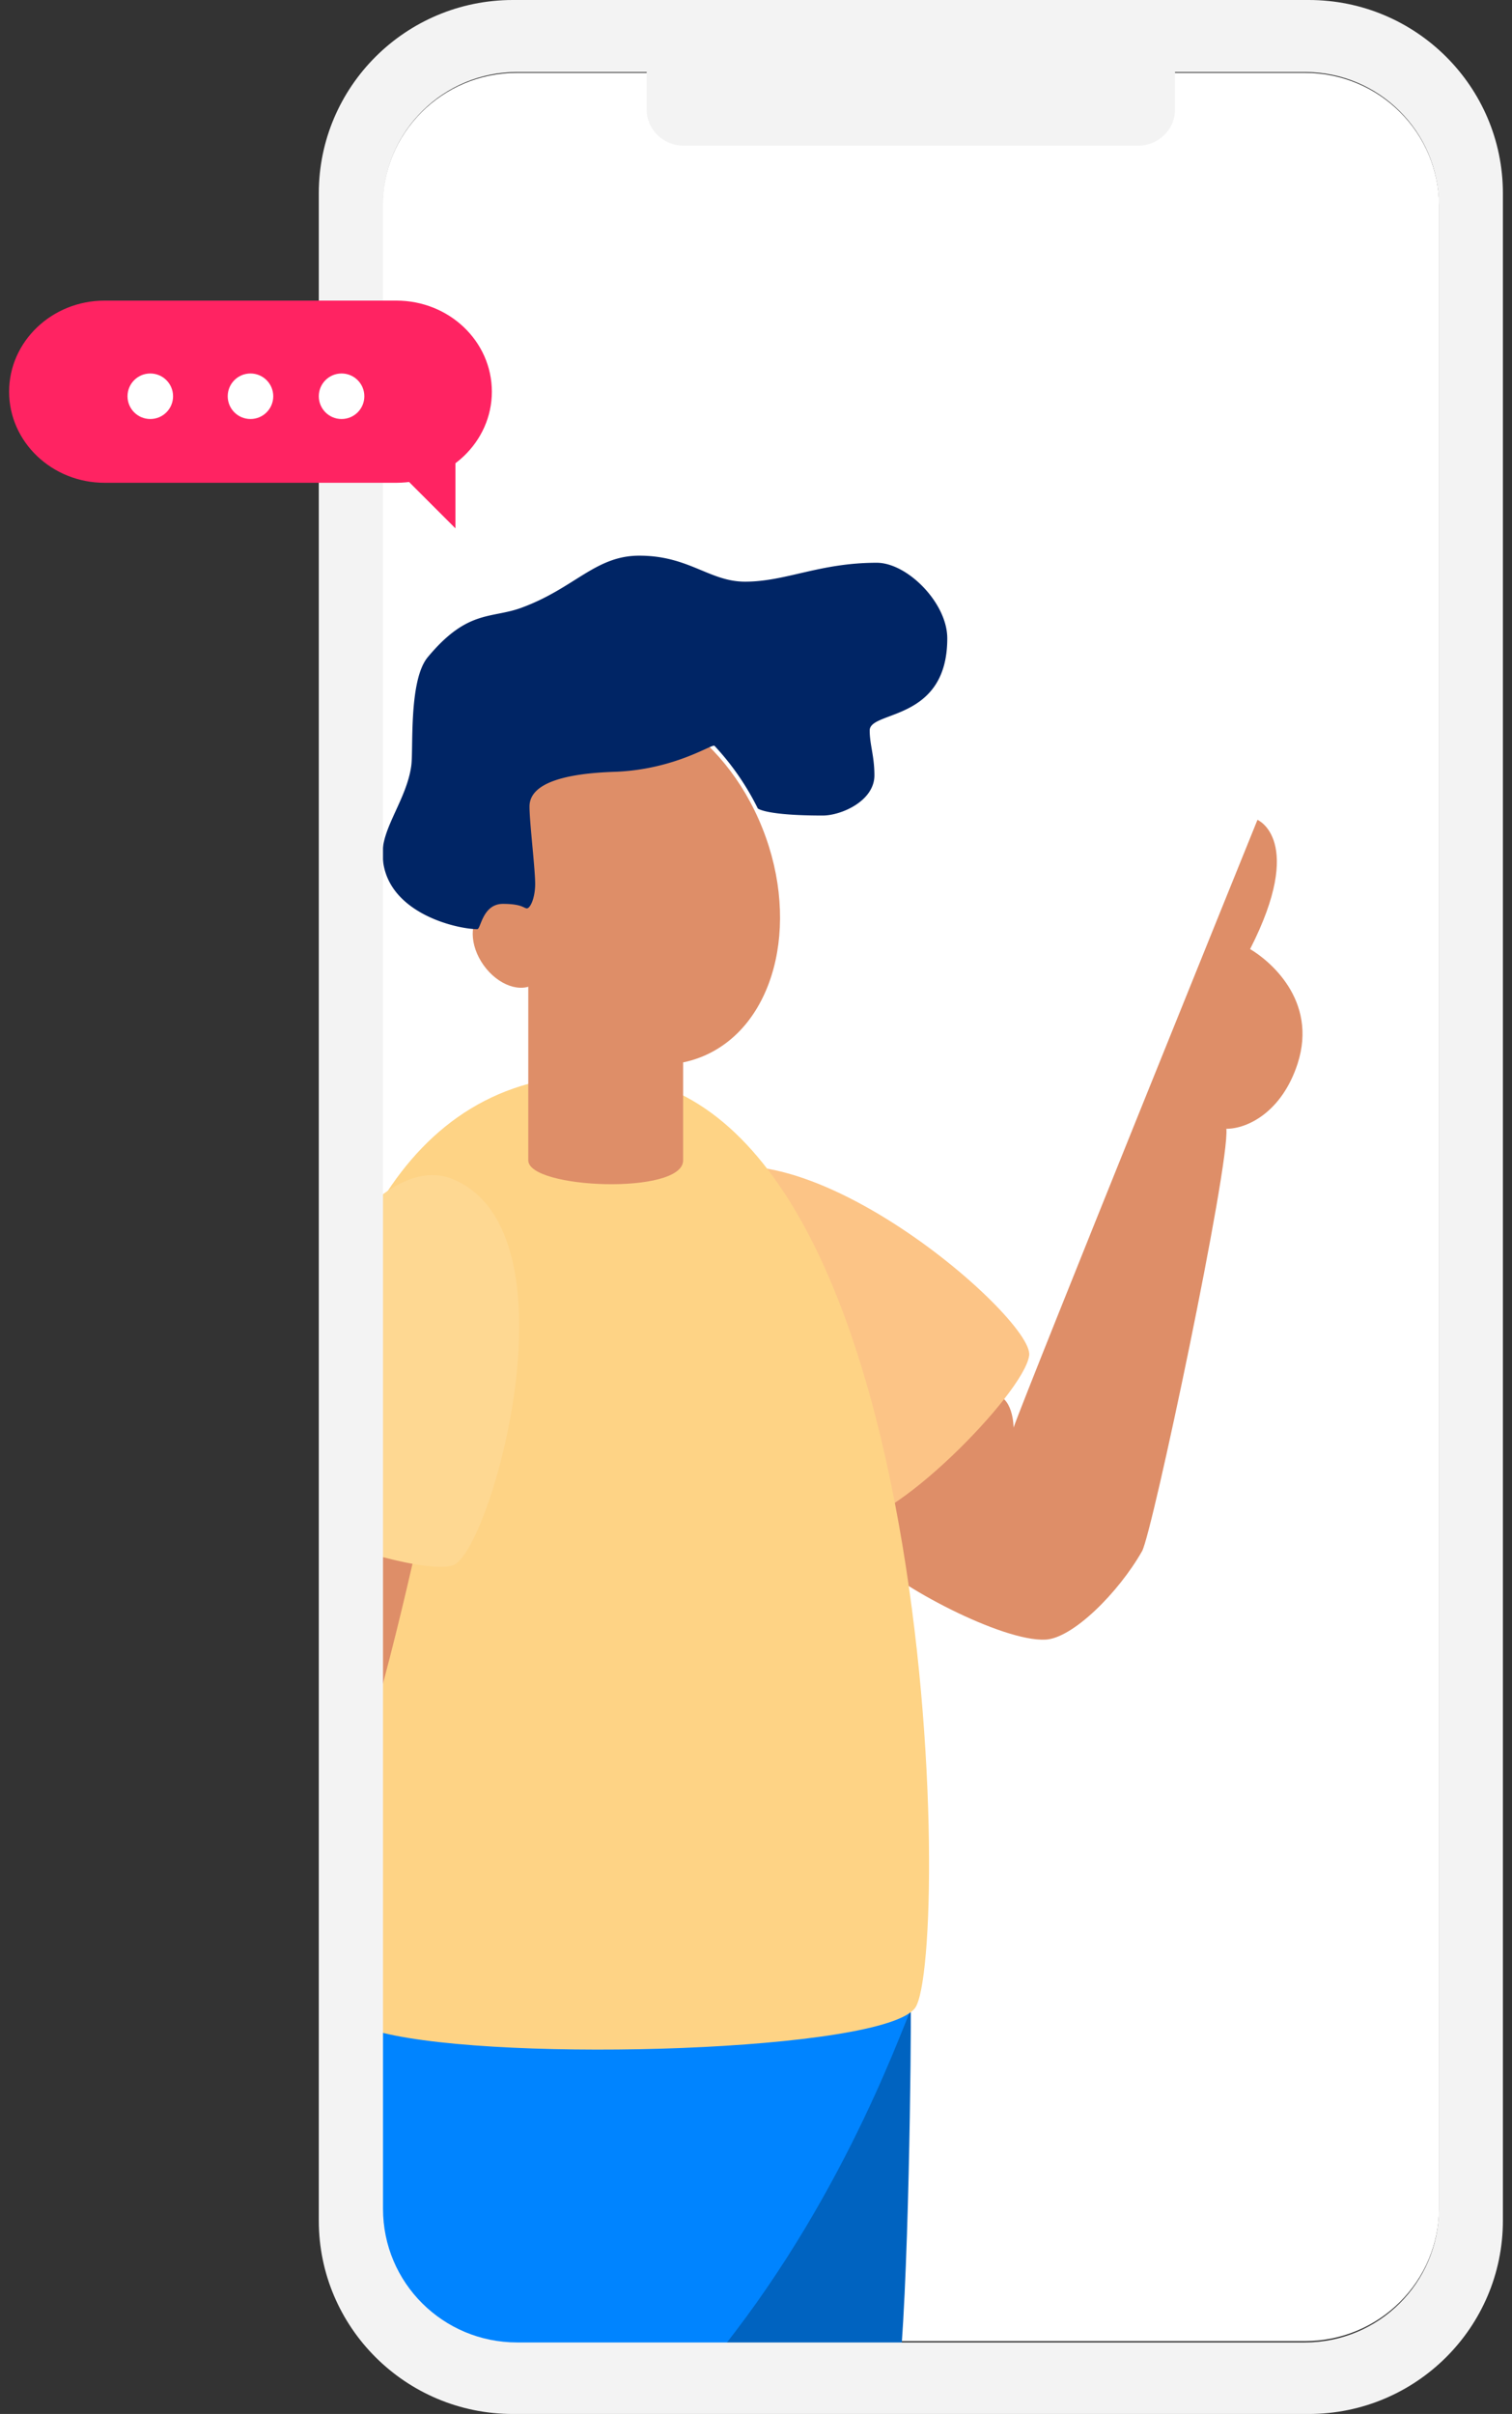 <svg xmlns="http://www.w3.org/2000/svg" width="166" height="265"><rect width="100%" height="100%" fill="#333333" stroke="none"/><g fill="none" transform="matrix(-1 0 0 1 165.663 0)"><path fill="#FFF" d="M123.663 131.62v110.727c0 8.103-6.586 14.653-14.735 14.653H22.397c-8.148 0-14.734-6.55-14.734-14.653V22.653C7.663 14.55 14.249 8 22.397 8h86.531c8.149 0 14.735 6.55 14.735 14.653z"/><path fill="#0063C0" d="m102.663 262-19.298-26.722S72.495 220.262 65.67 220c-.053 3.938.21 32.183 1.418 41.974h35.576V262z"/><path fill="#F3F3F3" d="M40.76 2h49.805c2.27 0 4.098 1.766 4.098 3.96v6.08c0 2.194-1.827 3.96-4.098 3.96H40.76c-2.271 0-4.098-1.766-4.098-3.96V5.96C36.663 3.791 38.49 2 40.76 2"/><path fill="#0084FF" d="M120.122 257.79h3.54v-42.871L93.83 210l-28.167 10.614c1.327 3.003 8.33 22.937 23.35 40.386h31.083v-3.21z"/><path fill="#DE8E68" d="M56.808 153.068c-2.424-.052-2.424 3.65-2.424 3.65C53.21 153.25 27.608 90 27.608 90s-5.293 2.227.808 14.188c-1.981 1.165-7.483 5.54-5.214 12.582 1.72 5.282 5.475 7.146 7.821 7.146-.39 3.961 8.135 44.427 9.256 46.369 2.607 4.582 7.639 9.58 10.611 9.709 4.745.233 16.425-5.955 19.32-9.191 2.893-3.237-8.839-17.657-13.402-17.735"/><path fill="#FCC486" d="M91.61 130.452c-11.477-10.13-39.484 14.132-38.94 18.339s15.623 19.415 20.053 18.133 27.93-28.52 18.887-36.472"/><path fill="#FED385" d="M123.663 131.621C118.493 123.345 110.91 118 100.046 118c-37.708 0-38.783 97.034-34.847 102.43 3.49 4.775 45.081 6.02 58.464 2.725"/><path fill="#DE8E68" d="m123.663 167-4 1.65c.344 1.279 1.88 8.442 4 16.35"/><path fill="#FED892" d="M123.663 131.13c-2.607-1.919-5.266-2.697-7.716-1.685-14.129 5.86-4.067 41.097 0 42.394 1.303.415 4.275 0 7.716-.908"/><path fill="#DE8E68" d="M107.663 127.38c0 3.142-17 3.828-17 0V106h17z"/><ellipse cx="96.376" cy="96.674" fill="#DE8E68" rx="20.834" ry="15.522" transform="rotate(-68.304 96.376 96.674)"/><ellipse cx="109.772" cy="103.972" fill="#DE8E68" rx="4.906" ry="3.43" transform="rotate(-54.388 109.772 103.972)"/><path fill="#002565" d="M123.663 93.65c0-2.853-2.659-5.99-3.15-9.57-.257-1.815.31-9.361-1.806-11.929-4.388-5.29-6.97-4.201-10.325-5.446C102.55 64.553 100.303 61 95.476 61c-5.472 0-7.692 2.853-11.615 2.853-4.491 0-8.157-2.075-14.455-2.075-3.355 0-7.743 4.409-7.743 8.299 0 9.206 8.518 7.883 8.518 10.113 0 1.556-.517 2.801-.517 4.928 0 2.8 3.614 4.408 5.679 4.408 6.298 0 7.124-.778 7.124-.778a28.6 28.6 0 0 1 4.75-6.872c.258-.26 4.336 2.62 10.995 2.853 5.472.181 9.318 1.244 9.318 3.812 0 1.815-.67 7.183-.62 8.687.052 1.504.569 2.49.904 2.49s.517-.493 2.633-.493c2.246 0 2.426 2.775 2.814 2.775 2.271 0 10.402-1.841 10.402-8.35"/><path fill="#F3F3F3" d="M109.356 0H21.97C10.21 0 .663 9.51.663 21.224v222.552C.663 255.49 10.21 265 21.97 265h87.386c11.759 0 21.307-9.51 21.307-21.224V21.224C130.663 9.51 121.115 0 109.356 0m14.257 131.645V242.48c0 8.112-6.582 14.668-14.725 14.668H22.412c-8.143 0-14.725-6.556-14.725-14.668V22.571c0-8.11 6.582-14.667 14.725-14.667h86.476c8.143 0 14.725 6.556 14.725 14.667z"/><path fill="#FF2362" d="M122.147 33h32.032c5.783 0 10.484 4.484 10.484 10s-4.7 10-10.484 10h-32.032c-5.784 0-10.484-4.484-10.484-10 0-5.542 4.7-10 10.484-10"/><path fill="#FF2362" d="m124.663 49-9-9v18z"/><circle cx="128.163" cy="43.5" r="2.5" fill="#FFF"/><circle cx="138.163" cy="43.5" r="2.5" fill="#FFF"/><circle cx="149.163" cy="43.5" r="2.5" fill="#FFF"/></g></svg>